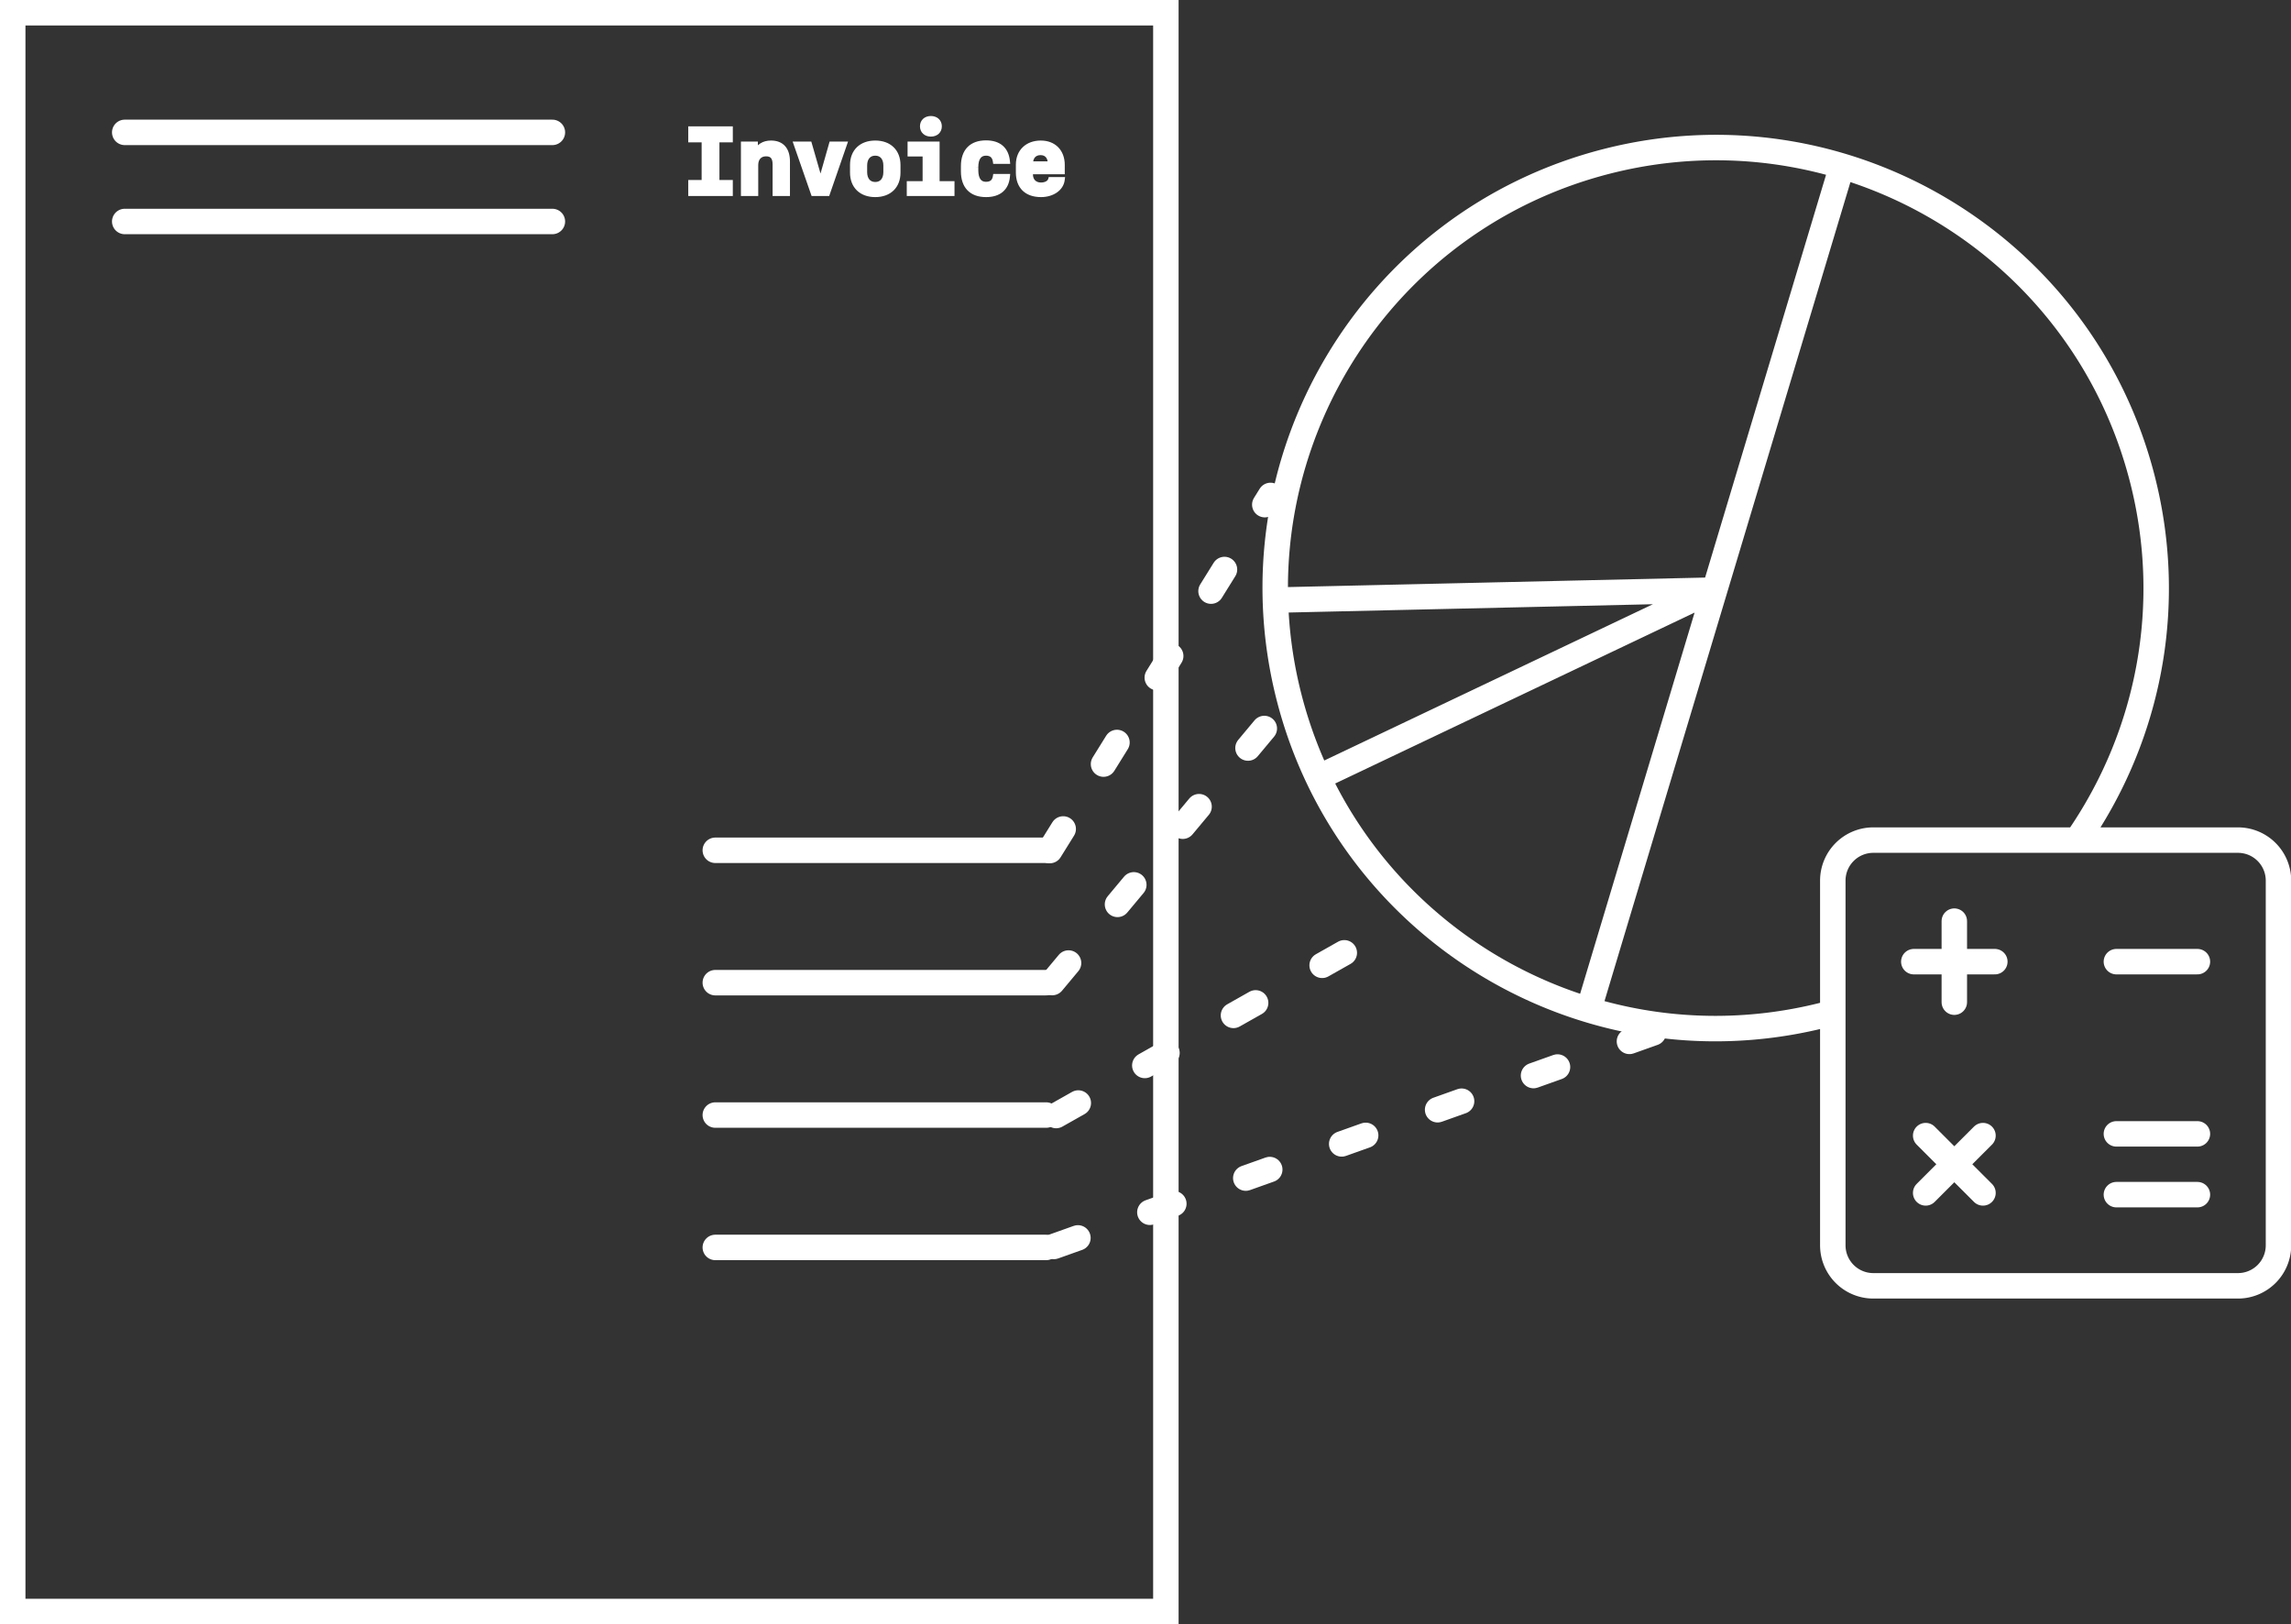 <svg xmlns="http://www.w3.org/2000/svg" width="900" height="638" fill="none"><rect width="100%" height="100%" fill="#333333" stroke="none"/><g clip-path="url(#a)"><path stroke="#fff" stroke-width="10" d="M5 5h453v628H5z"/><path fill="#fff" d="M286.879 76v-4.29h-5.256V54.925h5.256v-4.29h-15.504v4.29h5.256V71.71h-5.256V76h15.504zm5.187 0h4.799V64.803c0-2.69 1.599-4.395 4.06-4.395 2.444 0 3.586 1.354 3.586 4.201V76h4.817V63.467c0-4.729-2.25-7.26-6.469-7.26-2.795 0-4.887 1.318-5.836 3.656h-.299v-3.252h-4.658V76zm20.726-19.389L319.542 76h5.485l6.714-19.389h-5.08l-4.183 14.696h-.282L317.96 56.61h-5.168zm31.045 19.81c5.466 0 8.912-3.321 8.912-8.612V64.82c0-5.29-3.446-8.613-8.912-8.613-5.467 0-8.912 3.322-8.912 8.613v2.989c0 5.29 3.445 8.613 8.912 8.613zm0-16.277c2.584 0 4.183 1.864 4.183 4.87v2.601c0 2.989-1.599 4.87-4.183 4.87-2.584 0-4.184-1.882-4.184-4.87v-2.601c0-3.006 1.6-4.87 4.184-4.87zm21.851-7.488c1.969 0 3.305-1.213 3.305-3.04 0-1.829-1.336-3.042-3.305-3.042s-3.287 1.213-3.287 3.041c0 1.828 1.318 3.041 3.287 3.041zM373.967 76v-3.832h-5.853V56.611h-10.582v3.85h5.906v11.707h-6.223V76h16.752zm21.781-12.621c-.457-4.746-3.375-7.242-8.385-7.242-5.713 0-8.877 3.234-8.877 9.123v2.039c0 5.888 3.164 9.123 8.877 9.123 5.01 0 7.963-2.461 8.385-7.084h-4.711c-.334 2.074-1.6 3.076-3.709 3.076-2.584 0-4.008-1.933-4.008-5.484v-1.301c0-3.55 1.424-5.485 4.008-5.485 2.092 0 3.393 1.055 3.709 3.235h4.711zm17 7.172c-.352 1.265-1.881 2.144-3.815 2.144-2.514 0-4.148-1.652-4.148-4.183v-1.055h12.498v-2.672c0-5.203-3.287-8.578-8.42-8.578-5.274 0-8.789 3.358-8.789 8.437v3.112c0 5.502 3.234 8.666 8.877 8.666 4.5 0 7.927-2.444 8.332-5.871h-4.535zm-3.973-10.617c2.426 0 3.867 1.67 3.867 4.447h-7.857c0-2.778 1.494-4.447 3.99-4.447z"/><path fill="#fff" d="M286.879 76v1h1v-1h-1zm0-4.29h1v-1h-1v1zm-5.256 0h-1v1h1v-1zm0-16.786v-1h-1v1h1zm5.256 0v1h1v-1h-1zm0-4.29h1v-1h-1v1zm-15.504 0v-1h-1v1h1zm0 4.29h-1v1h1v-1zm5.256 0h1v-1h-1v1zm0 16.787v1h1v-1h-1zm-5.256 0v-1h-1v1h1zm0 4.289h-1v1h1v-1zm16.504 0v-4.29h-2V76h2zm-1-5.29h-5.256v2h5.256v-2zm-4.256 1V54.925h-2V71.71h2zm-1-15.786h5.256v-2h-5.256v2zm6.256-1v-4.29h-2v4.29h2zm-1-5.29h-15.504v2h15.504v-2zm-16.504 1v4.29h2v-4.29h-2zm1 5.29h5.256v-2h-5.256v2zm4.256-1V71.71h2V54.924h-2zm1 15.787h-5.256v2h5.256v-2zm-6.256 1V76h2v-4.29h-2zm1 5.289h15.504v-2h-15.504v2zm20.691-1h-1v1h1v-1zm4.799 0v1h1v-1h-1zm7.646 0h-1v1h1v-1zm4.817 0v1h1v-1h-1zm-12.305-16.137v1h.673l.254-.623-.927-.377zm-.299 0h-1v1h1v-1zm0-3.252h1v-1h-1v1zm-4.658 0v-1h-1v1h1zm0 20.389h4.799v-2h-4.799v2zm5.799-1V64.803h-2V76h2zm0-11.197c0-1.148.339-1.985.84-2.526.495-.533 1.231-.869 2.22-.869v-2c-1.471 0-2.765.517-3.686 1.509-.913.984-1.374 2.344-1.374 3.886h2zm3.06-3.395c1.038 0 1.608.282 1.948.681.369.433.638 1.202.638 2.52h2c0-1.529-.302-2.86-1.115-3.816-.842-.99-2.065-1.385-3.471-1.385v2zm2.586 3.201V76h2V64.61h-2zm1 12.391h4.817v-2h-4.817v2zm5.817-1V63.467h-2V76h2zm0-12.533c0-2.507-.596-4.597-1.906-6.068-1.327-1.491-3.249-2.192-5.563-2.192v2c1.905 0 3.217.565 4.07 1.522.869.976 1.399 2.516 1.399 4.738h2zm-7.469-8.26c-3.149 0-5.641 1.518-6.763 4.28l1.854.752c.777-1.913 2.468-3.032 4.909-3.032v-2zm-5.836 3.656h-.299v2h.299v-2zm.701 1v-3.252h-2v3.252h2zm-1-4.252h-4.658v2h4.658v-2zm-5.658 1V76h2V56.611h-2zm21.726 0v-1h-1.407l.463 1.33.944-.33zM319.542 76l-.944.329.233.671h.711v-1zm5.485 0v1h.711l.233-.673-.944-.327zm6.714-19.389.945.328.46-1.328h-1.405v1zm-5.08 0v-1h-.755l-.206.727.961.273zm-4.183 14.696v1h.755l.206-.727-.961-.273zm-.282 0-.96.277.208.723h.752v-1zM317.96 56.61l.961-.277-.208-.723h-.753v1zm-6.112.33 6.75 19.388 1.889-.658-6.75-19.389-1.889.658zM319.542 77h5.485v-2h-5.485v2zm6.429-.673 6.715-19.388-1.89-.655-6.714 19.389 1.889.654zm5.77-20.716h-5.08v2h5.08v-2zm-6.041.727-4.184 14.695 1.923.547 4.184-14.695-1.923-.547zm-3.222 13.969h-.282v2h.282v-2zm.679.723-4.236-14.696-1.922.554 4.237 14.696 1.921-.554zm-5.197-15.42h-5.168v2h5.168v-2zm25.877 21.81c2.936 0 5.432-.895 7.2-2.602 1.773-1.712 2.712-4.142 2.712-7.01h-2c0 2.422-.784 4.299-2.101 5.571-1.321 1.276-3.281 2.042-5.811 2.042v2zm9.912-9.612V64.82h-2v2.989h2zm0-2.989c0-2.868-.939-5.298-2.712-7.01-1.768-1.708-4.264-2.603-7.2-2.603v2c2.53 0 4.49.766 5.811 2.042 1.317 1.272 2.101 3.149 2.101 5.571h2zm-9.912-9.613c-2.936 0-5.433.895-7.201 2.603-1.772 1.712-2.711 4.142-2.711 7.01h2c0-2.422.783-4.299 2.1-5.571 1.321-1.276 3.281-2.042 5.812-2.042v-2zm-9.912 9.613v2.989h2V64.82h-2zm0 2.989c0 2.868.939 5.298 2.711 7.01 1.768 1.707 4.265 2.603 7.201 2.603v-2c-2.531 0-4.491-.766-5.812-2.042-1.317-1.272-2.1-3.149-2.1-5.571h-2zm9.912-6.664c1.035 0 1.79.363 2.302.958.527.614.881 1.577.881 2.91h2c0-1.671-.445-3.143-1.364-4.213-.934-1.087-2.27-1.655-3.819-1.655v2zm3.183 3.869v2.601h2v-2.601h-2zm0 2.601c0 1.324-.354 2.288-.882 2.905-.513.599-1.269.964-2.301.964v2c1.552 0 2.887-.574 3.82-1.663.917-1.07 1.363-2.541 1.363-4.206h-2zm-3.183 3.87c-1.032 0-1.789-.366-2.302-.965-.528-.617-.882-1.58-.882-2.905h-2c0 1.665.446 3.135 1.363 4.206.933 1.089 2.269 1.663 3.821 1.663v-2zm-3.184-3.87v-2.601h-2v2.601h2zm0-2.601c0-1.334.355-2.297.881-2.91.512-.596 1.268-.96 2.303-.96v-2c-1.549 0-2.885.569-3.82 1.656-.919 1.07-1.364 2.542-1.364 4.214h2zM373.967 76v1h1v-1h-1zm0-3.832h1v-1h-1v1zm-5.853 0h-1v1h1v-1zm0-15.557h1v-1h-1v1zm-10.582 0v-1h-1v1h1zm0 3.85h-1v1h1v-1zm5.906 0h1v-1h-1v1zm0 11.707v1h1v-1h-1zm-6.223 0v-1h-1v1h1zm0 3.832h-1v1h1v-1zm8.473-22.344c1.188 0 2.27-.368 3.066-1.098.804-.736 1.239-1.772 1.239-2.943h-2c0 .658-.234 1.142-.59 1.47-.365.333-.935.571-1.715.571v2zm4.305-4.04c0-1.171-.435-2.207-1.239-2.944-.796-.73-1.878-1.098-3.066-1.098v2c.78 0 1.35.238 1.715.572.356.327.59.812.59 1.47h2zm-4.305-4.042c-1.189 0-2.268.369-3.061 1.1-.799.74-1.226 1.775-1.226 2.941h2c0-.662.232-1.146.584-1.471.359-.332.923-.57 1.703-.57v-2zm-4.287 4.041c0 1.166.427 2.202 1.226 2.94.793.733 1.872 1.101 3.061 1.101v-2c-.78 0-1.344-.238-1.703-.57-.352-.324-.584-.809-.584-1.47h-2zM374.967 76v-3.832h-2V76h2zm-1-4.832h-5.853v2h5.853v-2zm-4.853 1V56.611h-2v15.557h2zm-1-16.557h-10.582v2h10.582v-2zm-11.582 1v3.85h2v-3.85h-2zm1 4.85h5.906v-2h-5.906v2zm4.906-1v11.707h2V60.461h-2zm1 10.707h-6.223v2h6.223v-2zm-7.223 1V76h2v-3.832h-2zm1 4.832h16.752v-2h-16.752v2zm38.533-13.621v1h1.101l-.106-1.096-.995.096zm0 5.959.996.09.099-1.09h-1.095v1zm-4.711 0v-1h-.852l-.135.84.987.16zm0-5.96-.99.145.125.856h.865v-1zm5.706-.095c-.246-2.561-1.173-4.637-2.827-6.063-1.647-1.419-3.888-2.083-6.553-2.083v2c2.345 0 4.068.583 5.247 1.599 1.171 1.009 1.932 2.554 2.143 4.739l1.99-.192zm-9.38-8.146c-3.042 0-5.552.865-7.297 2.655-1.741 1.787-2.58 4.351-2.58 7.468h2c0-2.772.743-4.77 2.013-6.072 1.265-1.3 3.194-2.051 5.864-2.051v-2zm-9.877 10.123v2.039h2v-2.04h-2zm0 2.039c0 3.116.839 5.681 2.58 7.467 1.745 1.79 4.255 2.656 7.297 2.656v-2c-2.67 0-4.599-.752-5.864-2.051-1.27-1.303-2.013-3.3-2.013-6.072h-2zm9.877 10.123c2.661 0 4.907-.654 6.557-2.043 1.662-1.4 2.595-3.439 2.824-5.95l-1.992-.182c-.193 2.111-.947 3.614-2.12 4.602-1.184.996-2.92 1.573-5.269 1.573v2zm8.385-9.084h-4.711v2h4.711v-2zm-5.698.84c-.14.866-.451 1.387-.836 1.703-.39.32-.984.533-1.886.533v2c1.208 0 2.301-.288 3.154-.987.859-.704 1.348-1.721 1.542-2.93l-1.974-.318zm-2.722 2.236c-1.011 0-1.697-.36-2.166-1.001-.504-.69-.842-1.819-.842-3.483h-2c0 1.886.375 3.498 1.228 4.664.889 1.214 2.207 1.82 3.78 1.82v-2zm-3.008-4.484v-1.301h-2v1.3h2zm0-1.301c0-1.665.338-2.794.842-3.483.469-.641 1.155-1.002 2.166-1.002v-2c-1.573 0-2.891.607-3.78 1.82-.853 1.166-1.228 2.779-1.228 4.665h2zm3.008-4.485c.88 0 1.474.22 1.87.56.395.338.716.898.849 1.819l1.98-.288c-.183-1.26-.671-2.316-1.528-3.05-.856-.733-1.96-1.04-3.171-1.04v2zm3.709 3.235h4.711v-2h-4.711v2zm21.711 6.172v-1h-.761l-.203.732.964.268zm-7.963-3.094v-1h-1v1h1zm12.498 0v1h1v-1h-1zm0 3.094.993.117.132-1.117h-1.125v1zm-4.641-6.17v1h1v-1h-1zm-7.857 0h-1v1h1v-1zm6.999 5.902c-.176.635-1.121 1.412-2.851 1.412v2c2.137 0 4.251-.98 4.778-2.877l-1.927-.535zm-2.851 1.412c-1.033 0-1.799-.334-2.306-.846-.508-.513-.842-1.29-.842-2.337h-2c0 1.484.483 2.798 1.421 3.745.939.947 2.246 1.438 3.727 1.438v-2zm-3.148-3.183v-1.055h-2v1.055h2zm-1-.055h12.498v-2h-12.498v2zm13.498-1v-2.672h-2v2.672h2zm0-2.672c0-2.814-.893-5.226-2.571-6.94-1.68-1.715-4.058-2.638-6.849-2.638v2c2.341 0 4.174.765 5.42 2.038 1.249 1.275 2 3.151 2 5.54h2zm-9.42-9.578c-2.851 0-5.31.91-7.064 2.592-1.758 1.685-2.725 4.066-2.725 6.845h2c0-2.3.79-4.138 2.109-5.401 1.322-1.268 3.257-2.036 5.68-2.036v-2zm-9.789 9.437v3.112h2v-3.112h-2zm0 3.112c0 2.947.87 5.399 2.623 7.112 1.751 1.709 4.25 2.554 7.254 2.554v-2c-2.639 0-4.578-.737-5.856-1.985-1.274-1.245-2.021-3.126-2.021-5.681h-2zm9.877 9.666c4.796 0 8.839-2.638 9.325-6.754l-1.986-.234c-.324 2.74-3.136 4.988-7.339 4.988v2zm8.332-7.871h-4.535v2h4.535v-2zm-8.508-8.617c.969 0 1.643.324 2.088.837.461.532.779 1.384.779 2.61h2c0-1.552-.403-2.923-1.269-3.92-.881-1.017-2.142-1.527-3.598-1.527v2zm3.867 2.447h-7.857v2h7.857v-2zm-6.857 1c0-1.217.326-2.065.803-2.598.465-.518 1.173-.85 2.187-.85v-2c-1.482 0-2.769.504-3.676 1.515-.894.997-1.314 2.372-1.314 3.933h2z"/><path stroke="#fff" stroke-linecap="round" stroke-linejoin="round" stroke-width="10" d="M281 438h130m-130 52h130M281 386h130M49 87h168m64 247h130M49 52h168"/><path fill="#fff" fill-rule="evenodd" d="M836.805 189.548c12.308 48.337 2.297 97.117-23.562 135.452h-77.326a20.92 20.92 0 0 0-14.791 6.126A20.92 20.92 0 0 0 715 345.917v48.004c-28.855 7.263-57.857 6.582-84.688-.669l96.614-321.719c52.464 17.468 95.222 60.449 109.879 118.015zm9.691-2.467c12.448 48.89 3.347 98.209-21.34 137.919h54.011a20.92 20.92 0 0 1 20.916 20.917v143.25a20.915 20.915 0 0 1-20.916 20.916h-143.25A20.916 20.916 0 0 1 715 489.167v-84.952c-94.319 22.359-189.488-35-213.497-129.294-24.256-95.268 33.31-192.16 128.577-216.417 95.267-24.256 192.16 33.31 216.416 128.577zM728.197 338.197a10.92 10.92 0 0 1 7.72-3.197h143.25a10.917 10.917 0 0 1 10.916 10.917v143.25a10.917 10.917 0 0 1-10.916 10.916h-143.25A10.92 10.92 0 0 1 725 489.167v-143.25a10.92 10.92 0 0 1 3.197-7.72zM717.348 68.658c-26.877-7.203-55.918-7.817-84.801-.463-75.915 19.33-126.466 87.528-126.587 162.413l163.875-3.733 47.513-158.217zM506.243 240.604a168.872 168.872 0 0 0 4.951 31.849 169.243 169.243 0 0 0 9.036 26.281l129.106-61.39-143.093 3.26zm18.279 67.162 141.18-67.131-44.962 149.721c-40.933-13.723-75.924-42.987-96.218-82.59z" clip-rule="evenodd"/><path stroke="#fff" stroke-linecap="round" stroke-linejoin="round" stroke-width="10" d="M831.404 377.747h31.833m-31.833 67.646h31.833m-31.833 23.875h31.833M751.82 377.747h15.917m0 0h15.917m-15.917 0V361.83m0 15.917v15.916m-11.253 74.92 11.253-11.253m0 0 11.261-11.253m-11.261 11.253-11.253-11.253m11.253 11.253 11.261 11.253"/><path stroke="#fff" stroke-dasharray="10 30" stroke-linecap="round" stroke-width="10" d="m412.393 334.114 86.721-139.507m-85.748 191.35 89.591-107.323m-88.061 159.554 138.292-78.084M414.032 489.612l237.58-84.644"/></g><defs><clipPath id="a"><path fill="#fff" d="M0 0h900v637.923H0z"/></clipPath></defs></svg>